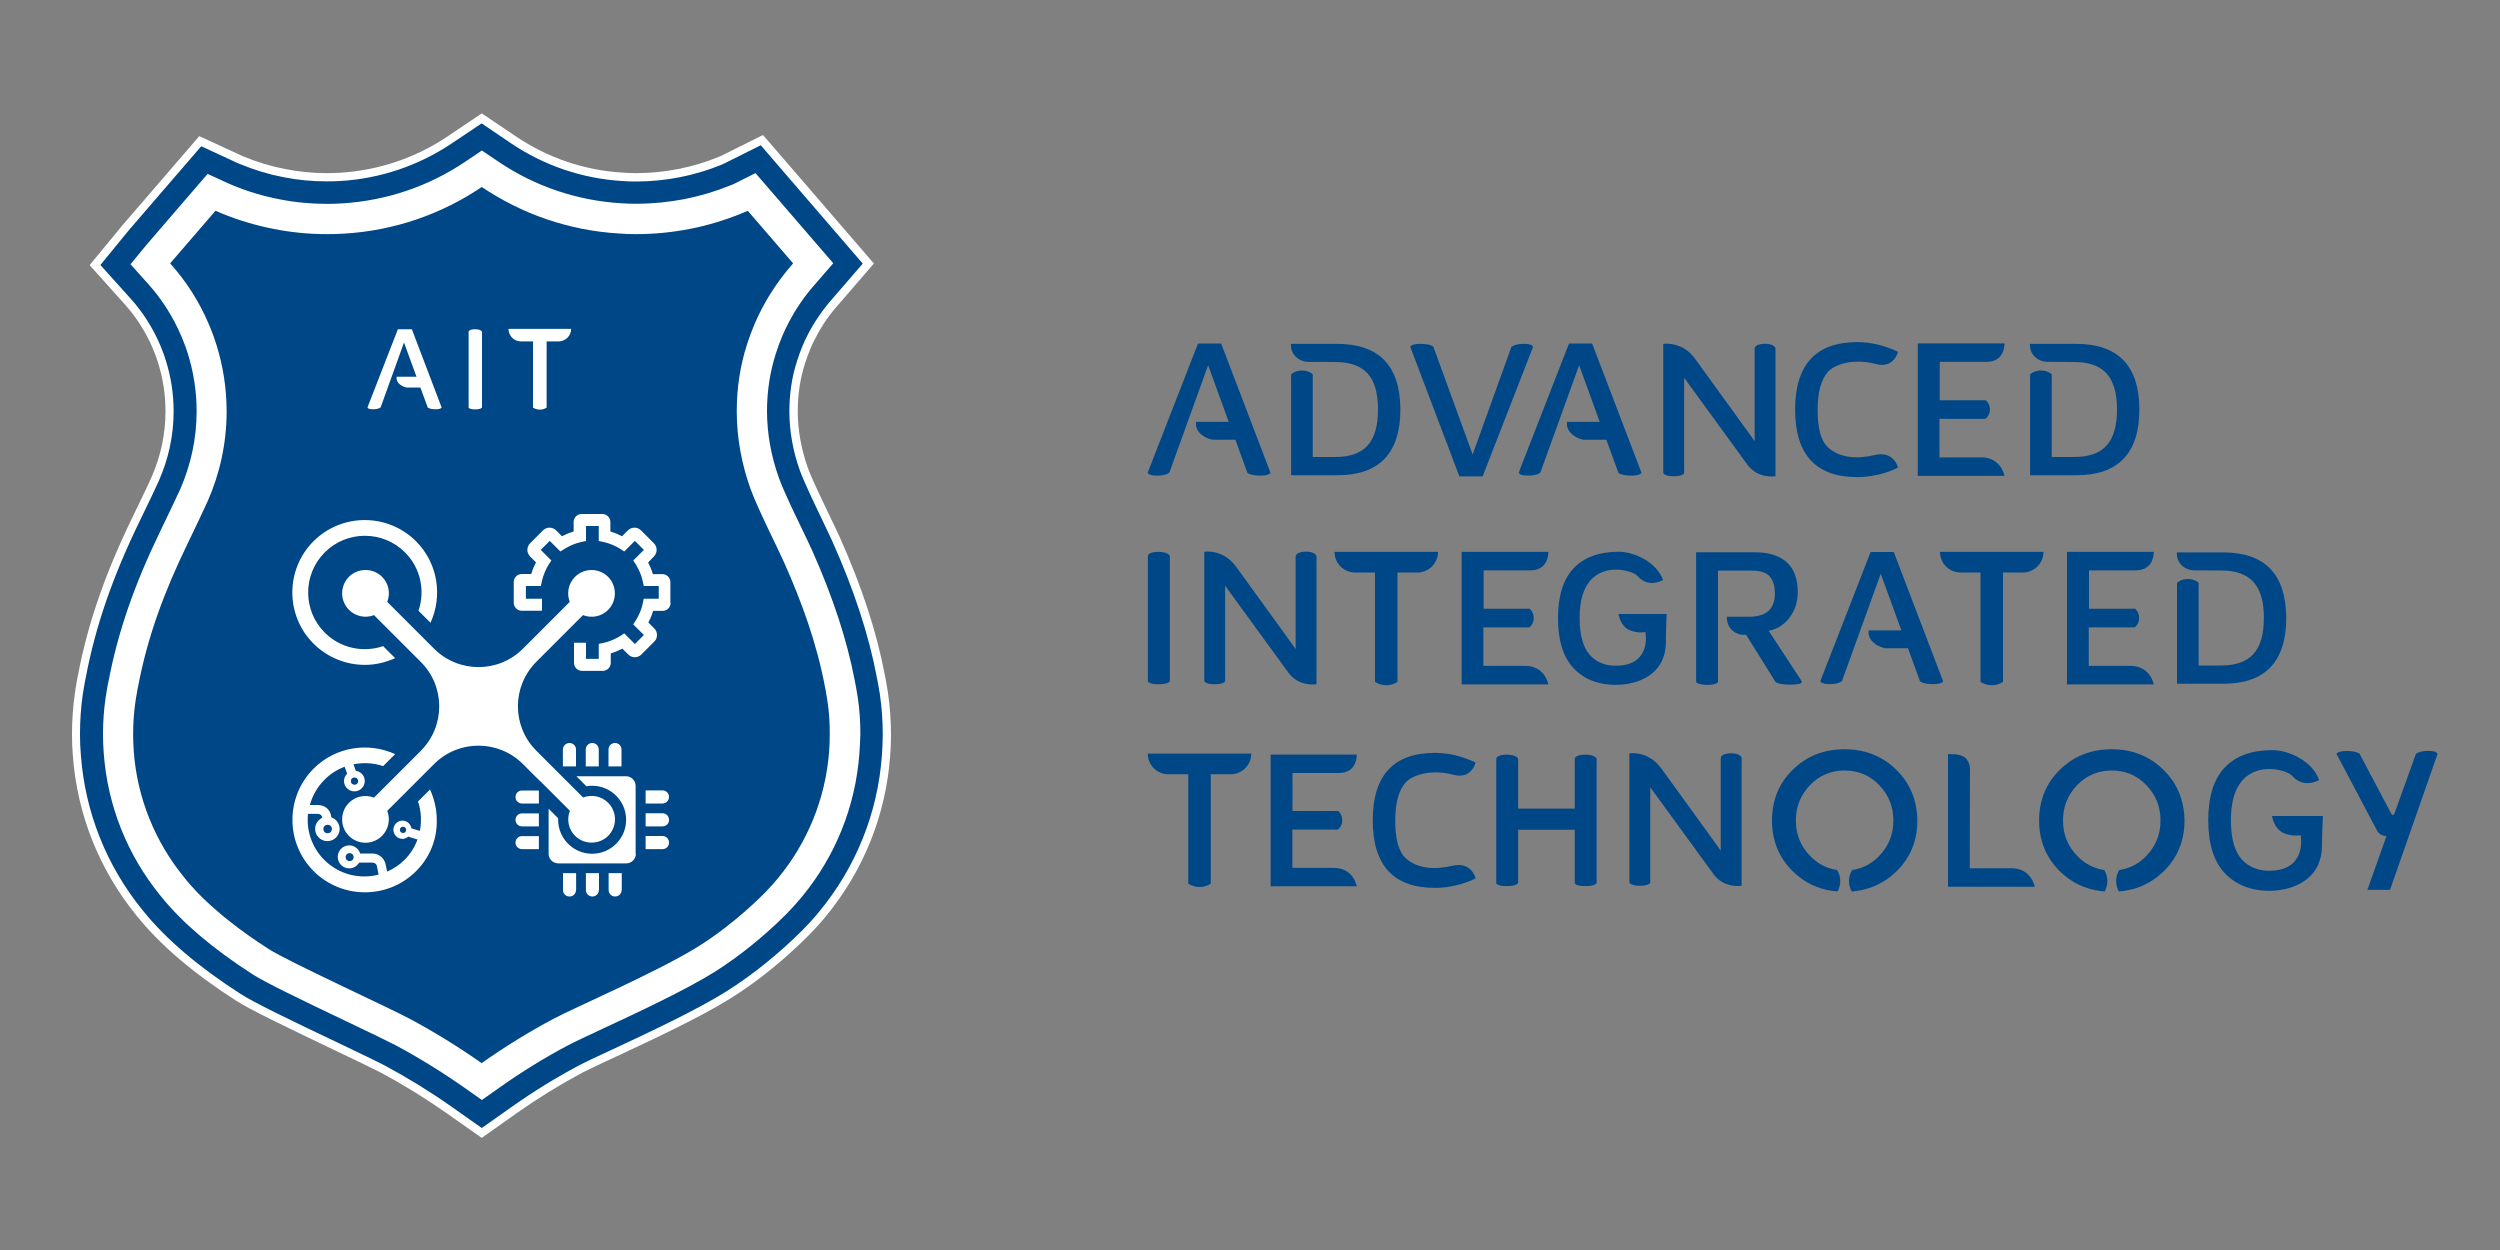 <?xml version="1.0" encoding="utf-8"?>
<!-- Generator: Adobe Illustrator 27.9.0, SVG Export Plug-In . SVG Version: 6.00 Build 0)  -->
<svg version="1.1" id="Layer_1" xmlns="http://www.w3.org/2000/svg" xmlns:xlink="http://www.w3.org/1999/xlink" x="0px" y="0px"
	 viewBox="0 0 200 100" style="enable-background:new 0 0 200 100;" xml:space="preserve">
<rect x="0" y="0" width="200" height="100" fill="#808080" stroke="none"/>
<style type="text/css">
	.st0{fill:#004788;}
	.st1{fill:#FFFFFF;}
</style>
<g>
	<g>
		<path class="st0" d="M116.93,44.15h6.94c0,0,0.07,1.48-1.45,1.48c-1.52,0-3.73,0-3.73,0v3.07h3.68c0,0,0.32,0.22,0.33,0.73
			c0.01,0.51-0.36,0.76-0.36,0.76h-3.67v3.08c0,0,2.07,0,3.34,0c1.6,0,1.86,1.48,1.86,1.48h-6.94V44.15z"/>
		<path class="st0" d="M144.15,54.52l-2.65-4.05c0.71-0.16,1.27-0.52,1.69-1.1c0.42-0.57,0.63-1.24,0.63-2
			c0-1.06-0.29-1.86-0.88-2.39c-0.59-0.53-1.44-0.8-2.55-0.8h-4.7v10.38c0,0,0.09,0.23,0.91,0.23c0.82,0,0.84-0.25,0.84-0.25v-8.89
			h2.75c0.64,0,1.09,0.15,1.38,0.46c0.28,0.31,0.42,0.76,0.42,1.37c0,0.63-0.17,1.09-0.52,1.4c-0.35,0.31-0.87,0.46-1.57,0.46h-1.75
			c0,0-0.08,0.78,0.61,1.23c0.46,0.3,0.92,0.2,0.92,0.2l2.35,3.77c0,0,0.15,0.23,1.2,0.23S144.15,54.52,144.15,54.52z"/>
		<path class="st0" d="M92.66,44.15c0.82,0,0.93,0.33,0.93,0.33v10.01c0,0-0.11,0.25-0.91,0.25c-0.8,0-0.85-0.23-0.85-0.23V44.48
			C91.82,44.48,91.84,44.15,92.66,44.15z"/>
		<path class="st0" d="M105.32,44.5v10.24c0,0-1.4,0.24-2.25-0.93s-5.06-6.95-5.06-6.95v7.63c0,0-0.06,0.25-0.84,0.25
			c-0.78,0-0.83-0.27-0.83-0.27V44.14c0,0,1.5-0.25,2.55,1.2c1.06,1.45,4.76,6.58,4.76,6.58v-7.41c0,0-0.01-0.38,0.87-0.38
			C105.23,44.14,105.32,44.5,105.32,44.5z"/>
		<path class="st0" d="M115.04,44.15h-8.28v0c0,0.89,0.7,1.61,1.57,1.65H110v8.75c0.26,0.17,0.57,0.27,0.9,0.27
			c0.33,0,0.64-0.1,0.9-0.27V45.8h1.67C114.35,45.75,115.04,45.03,115.04,44.15L115.04,44.15z"/>
		<path class="st0" d="M165.36,44.15h6.94c0,0,0.07,1.48-1.45,1.48c-1.52,0-3.73,0-3.73,0v3.07h3.68c0,0,0.32,0.22,0.33,0.73
			c0.01,0.51-0.36,0.76-0.36,0.76h-3.67v3.08c0,0,2.07,0,3.34,0c1.6,0,1.86,1.48,1.86,1.48h-6.94V44.15z"/>
		<path class="st0" d="M163.48,44.15h-8.28v0c0,0.89,0.7,1.61,1.57,1.65h1.67v8.75c0.26,0.17,0.57,0.27,0.9,0.27
			c0.33,0,0.64-0.1,0.9-0.27V45.8h1.67C162.78,45.75,163.48,45.03,163.48,44.15L163.48,44.15z"/>
		<path class="st0" d="M151.5,44.16h-1.85l-4.02,10.32c0,0-0.02,0.25,0.74,0.25c0.76,0,0.99-0.25,0.99-0.25l3.1-8.58l1.65,4.53
			h-2.62c0,0-0.08,0.43,0.22,0.8c0.41,0.51,1.09,0.63,1.09,0.63h1.84l0.96,2.64c0,0,0.21,0.23,1.03,0.23c0.76,0,0.82-0.23,0.82-0.23
			L151.5,44.16z"/>
		<path class="st0" d="M177.84,44.19h-3.69c0,0-0.08,0.57,0.37,1.02s1.06,0.42,1.06,0.42l2.09,0.01c1.18,0,2.04,0.3,2.6,0.91
			c0.56,0.61,0.84,1.57,0.84,2.89s-0.28,2.28-0.84,2.89c-0.56,0.61-1.42,0.91-2.6,0.91h-1.78v-6.61c0,0-0.27-0.31-0.86-0.31
			c-0.58,0-0.87,0.31-0.87,0.31v8.07h3.69c3.36,0,5.05-1.76,5.05-5.27C182.88,45.94,181.2,44.19,177.84,44.19z"/>
		<g>
			<g>
				<path class="st0" d="M125.89,53.46c-0.83-0.88-1.25-2.22-1.25-4.01c0-1.78,0.42-3.11,1.25-3.99c0.83-0.88,2.03-1.32,3.61-1.32
					c1.22,0,3.02,0.81,3.54,2.26c0,0-1.16,0.71-2.04-0.32c-0.34-0.4-2.56-1.08-3.81,0.4c-0.53,0.63-0.82,1.6-0.82,2.96
					c0,1.36,0.27,2.34,0.82,2.96c0.55,0.62,1.38,0.95,2.48,0.84c2.46-0.25,1.96-2.68,1.96-2.68s-0.58,0.14-1.27-0.15
					c-0.75-0.32-0.88-1.29-0.88-1.29h3.85c0,0-0.06,1.36-0.06,2.21c0,2.76-2.41,3.4-3.74,3.45
					C127.93,54.85,126.72,54.34,125.89,53.46z"/>
			</g>
		</g>
	</g>
	<g>
		<path class="st0" d="M153.42,27.47h6.94c0,0,0.07,1.48-1.45,1.48c-1.52,0-3.73,0-3.73,0v3.07h3.68c0,0,0.32,0.22,0.33,0.73
			c0.01,0.51-0.36,0.76-0.36,0.76h-3.67v3.08c0,0,2.07,0,3.34,0c1.6,0,1.86,1.48,1.86,1.48h-6.94V27.47z"/>
		<path class="st0" d="M142.04,27.86v10.24c0,0-1.4,0.24-2.25-0.93s-5.06-6.95-5.06-6.95v7.63c0,0-0.06,0.25-0.84,0.25
			c-0.78,0-0.83-0.27-0.83-0.27V27.51c0,0,1.5-0.25,2.55,1.2c1.06,1.45,4.76,6.58,4.76,6.58v-7.41c0,0-0.01-0.38,0.87-0.38
			C141.95,27.51,142.04,27.86,142.04,27.86z"/>
		<path class="st0" d="M116.75,38.11h1.86l4.03-10.35c0,0,0.02-0.25-0.74-0.25c-0.76,0-0.99,0.25-0.99,0.25l-3.1,8.6l-3.14-8.62
			c0,0-0.21-0.23-1.03-0.23c-0.76,0-0.82,0.23-0.82,0.23L116.75,38.11z"/>
		<path class="st0" d="M97.69,27.48h-1.85l-4.02,10.32c0,0-0.02,0.25,0.74,0.25s0.99-0.25,0.99-0.25l3.1-8.58l1.65,4.53h-2.62
			c0,0-0.08,0.43,0.22,0.8c0.41,0.51,1.09,0.63,1.09,0.63h1.84l0.96,2.64c0,0,0.21,0.23,1.03,0.23c0.76,0,0.82-0.23,0.82-0.23
			L97.69,27.48z"/>
		<path class="st0" d="M127.37,27.48h-1.85l-4.02,10.32c0,0-0.02,0.25,0.74,0.25c0.76,0,0.99-0.25,0.99-0.25l3.1-8.58l1.65,4.53
			h-2.62c0,0-0.08,0.43,0.22,0.8c0.41,0.51,1.09,0.63,1.09,0.63h1.84l0.96,2.64c0,0,0.21,0.23,1.03,0.23c0.76,0,0.82-0.23,0.82-0.23
			L127.37,27.48z"/>
		<path class="st0" d="M106.97,27.51h-3.69c0,0-0.08,0.57,0.37,1.02c0.45,0.45,1.06,0.42,1.06,0.42l2.09,0.01
			c1.18,0,2.04,0.3,2.6,0.91c0.56,0.61,0.84,1.57,0.84,2.89c0,1.31-0.28,2.28-0.84,2.89c-0.56,0.61-1.42,0.91-2.6,0.91h-1.78v-6.61
			c0,0-0.27-0.31-0.86-0.31c-0.58,0-0.87,0.31-0.87,0.31v8.07h3.69c3.36,0,5.05-1.76,5.05-5.27
			C112.01,29.26,110.33,27.51,106.97,27.51z"/>
		<path class="st0" d="M166.09,27.51h-3.69c0,0-0.08,0.57,0.37,1.02c0.45,0.45,1.06,0.42,1.06,0.42l2.09,0.01
			c1.18,0,2.04,0.3,2.6,0.91c0.56,0.61,0.84,1.57,0.84,2.89c0,1.31-0.28,2.28-0.84,2.89c-0.56,0.61-1.42,0.91-2.6,0.91h-1.78v-6.61
			c0,0-0.27-0.31-0.86-0.31c-0.58,0-0.87,0.31-0.87,0.31v8.07h3.69c3.36,0,5.05-1.76,5.05-5.27
			C171.14,29.26,169.45,27.51,166.09,27.51z"/>
		<path class="st0" d="M143.61,32.77c0-3.6,1.66-5.4,4.98-5.4c1.08,0,2.16,0.26,3.25,0.77c0,0-0.32,1.38-1.78,0.98
			c-1.75-0.47-3.28,0.01-3.83,0.63c-0.55,0.63-0.82,1.64-0.82,3.03c0,1.39,0.23,2.45,0.83,3.01c0.97,0.89,2.42,0.93,3.75,0.61
			c1.54-0.36,1.85,1.01,1.85,1.01c-0.48,0.24-1.01,0.43-1.58,0.56c-0.57,0.13-1.13,0.2-1.67,0.2
			C145.27,38.17,143.61,36.37,143.61,32.77z"/>
	</g>
	<g>
		<path class="st0" d="M100.1,60.29h-8.28v0c0,0.89,0.7,1.61,1.57,1.65h1.67v8.75c0.26,0.17,0.57,0.27,0.9,0.27
			c0.33,0,0.64-0.1,0.9-0.27v-8.75h1.67C99.4,61.9,100.1,61.18,100.1,60.29L100.1,60.29z"/>
		<path class="st0" d="M139.33,60.62v10.24c0,0-1.4,0.24-2.25-0.93c-0.85-1.17-5.06-6.95-5.06-6.95v7.63c0,0-0.06,0.25-0.84,0.25
			c-0.78,0-0.83-0.27-0.83-0.27V60.27c0,0,1.5-0.25,2.55,1.2c1.06,1.45,4.76,6.58,4.76,6.58v-7.41c0,0-0.01-0.38,0.87-0.38
			C139.25,60.27,139.33,60.62,139.33,60.62z"/>
		<path class="st0" d="M151.69,61.57c-1.12-1.09-2.49-1.63-4.13-1.63c-1.64,0-3.02,0.54-4.13,1.63c-1.12,1.09-1.67,2.45-1.67,4.07
			c0,1.63,0.56,2.98,1.67,4.07c0.13,0.13,0.27,0.25,0.41,0.37c0.9,0.73,1.95,1.14,3.16,1.24c0.14-0.25,0.22-0.53,0.22-0.83
			c0-0.33-0.09-0.63-0.25-0.89c-0.67-0.1-1.27-0.36-1.8-0.79c-0.13-0.1-0.25-0.22-0.37-0.34c-0.75-0.78-1.13-1.72-1.13-2.83
			c0-1.11,0.38-2.05,1.13-2.83c0.75-0.78,1.68-1.17,2.77-1.17c1.09,0,2.02,0.39,2.77,1.17c0.75,0.78,1.13,1.72,1.13,2.83
			c0,1.11-0.38,2.05-1.13,2.83c-0.12,0.12-0.24,0.24-0.37,0.34c-0.53,0.43-1.13,0.69-1.8,0.79c-0.16,0.26-0.25,0.56-0.25,0.89
			c0,0.3,0.08,0.59,0.22,0.83c1.21-0.1,2.26-0.51,3.16-1.24c0.14-0.12,0.28-0.24,0.42-0.37c1.11-1.09,1.67-2.45,1.67-4.07
			C153.36,64.01,152.81,62.66,151.69,61.57z"/>
		<path class="st0" d="M173.06,61.57c-1.12-1.09-2.49-1.63-4.13-1.63c-1.64,0-3.02,0.54-4.13,1.63c-1.12,1.09-1.67,2.45-1.67,4.07
			c0,1.63,0.56,2.98,1.67,4.07c0.13,0.13,0.27,0.25,0.41,0.37c0.9,0.73,1.95,1.14,3.16,1.24c0.14-0.25,0.22-0.53,0.22-0.83
			c0-0.33-0.09-0.63-0.25-0.89c-0.67-0.1-1.27-0.36-1.8-0.79c-0.13-0.1-0.25-0.22-0.37-0.34c-0.75-0.78-1.13-1.72-1.13-2.83
			c0-1.11,0.38-2.05,1.13-2.83c0.75-0.78,1.68-1.17,2.77-1.17c1.09,0,2.02,0.39,2.77,1.17c0.75,0.78,1.13,1.72,1.13,2.83
			c0,1.11-0.38,2.05-1.13,2.83c-0.12,0.12-0.24,0.24-0.37,0.34c-0.53,0.43-1.13,0.69-1.8,0.79c-0.16,0.26-0.25,0.56-0.25,0.89
			c0,0.3,0.08,0.59,0.22,0.83c1.21-0.1,2.26-0.51,3.16-1.24c0.14-0.12,0.28-0.24,0.42-0.37c1.11-1.09,1.67-2.45,1.67-4.07
			C174.73,64.01,174.18,62.66,173.06,61.57z"/>
		<g>
			<polygon class="st0" points="157.6,64.88 157.6,64.88 157.6,61.81 157.6,61.81 			"/>
			<path class="st0" d="M157.16,60.58c-0.45-0.33-1.32-0.24-1.32-0.24v10.6h6.94c0,0-0.26-1.48-1.86-1.48c-1.27,0-3.34,0-3.34,0
				l0.02-7.83C157.6,61.62,157.65,60.94,157.16,60.58z"/>
		</g>
		<path class="st0" d="M109.82,65.63c0-3.6,1.66-5.4,4.98-5.4c1.08,0,2.16,0.26,3.25,0.77c0,0-0.32,1.38-1.78,0.98
			c-1.75-0.47-3.28,0.01-3.83,0.63c-0.55,0.63-0.82,1.64-0.82,3.03c0,1.39,0.23,2.45,0.83,3.01c0.97,0.89,2.42,0.93,3.75,0.61
			c1.54-0.36,1.85,1.01,1.85,1.01c-0.48,0.24-1.01,0.43-1.58,0.56c-0.57,0.13-1.13,0.2-1.67,0.2
			C111.48,71.03,109.82,69.23,109.82,65.63z"/>
		<path class="st0" d="M101.65,60.37h6.89c0,0,0.07,1.47-1.44,1.47c-1.51,0-3.7,0-3.7,0v3.04h3.65c0,0,0.32,0.22,0.33,0.73
			c0.01,0.5-0.35,0.76-0.35,0.76h-3.64v3.06c0,0,2.05,0,3.31,0c1.59,0,1.84,1.47,1.84,1.47h-6.89V60.37z"/>
		<path class="st0" d="M126.81,60.37c-0.81,0-0.83,0.33-0.83,0.33v3.99h-4.53V60.7c0,0-0.11-0.33-0.92-0.33
			c-0.81,0-0.83,0.33-0.83,0.33v9.96c0,0,0.05,0.23,0.85,0.23c0.79,0,0.9-0.25,0.9-0.25v-4.26h4.53v4.28c0,0,0.05,0.23,0.85,0.23
			s0.9-0.25,0.9-0.25V60.7C127.73,60.7,127.62,60.37,126.81,60.37z"/>
		<g>
			<g>
				<path class="st0" d="M177.98,69.85c-0.88-0.93-1.32-2.35-1.32-4.24c0-1.88,0.44-3.28,1.32-4.21c0.88-0.93,2.15-1.39,3.81-1.39
					c1.29,0,3.19,0.85,3.74,2.39c0,0-1.22,0.75-2.16-0.34c-0.36-0.42-2.71-1.15-4.03,0.43c-0.56,0.67-0.87,1.69-0.87,3.13
					c0,1.43,0.29,2.48,0.87,3.13c0.58,0.65,1.46,1.01,2.63,0.89c2.6-0.26,2.08-2.83,2.08-2.83s-0.62,0.15-1.35-0.16
					c-0.79-0.34-0.94-1.37-0.94-1.37h4.07c0,0-0.07,1.44-0.07,2.33c0,2.92-2.55,3.59-3.96,3.65
					C180.14,71.32,178.86,70.78,177.98,69.85z"/>
			</g>
		</g>
		<path class="st0" d="M194.26,60.07c-0.76,0-0.99,0.25-0.99,0.25l-1.7,4.72c0,0-0.06,0.17-0.16,0.16c-0.07,0-0.14-0.16-0.14-0.16
			l-2.5-4.73c0,0-0.21-0.23-1.03-0.23c-0.76,0-0.82,0.23-0.82,0.23l3.22,6.09c0,0,0.2,0.49,0.78,0.48l-1.53,4.31h1.81l3.8-10.86
			C195,60.32,195.02,60.07,194.26,60.07z"/>
	</g>
</g>
<g>
	<path class="st1" d="M71.04,55.44L71.04,55.44c-0.04-0.28-0.09-0.55-0.13-0.77c-0.04-0.24-0.08-0.48-0.13-0.7
		c-0.65-3.42-1.82-7-3.58-10.95c-0.19-0.43-0.49-1.06-0.84-1.77c-0.56-1.17-1.41-2.93-1.73-3.82c-0.53-1.47-0.81-3.04-0.81-4.52
		c0-1.34,0.19-2.63,0.58-3.83c0.32-1,0.61-1.6,0.73-1.83c0.45-0.92,1.01-1.79,1.68-2.58c0.06-0.08,0.18-0.21,0.26-0.3l2.84-3.29
		L61.04,10.8l-3.39,1.69l-0.18,0.07c-1.02,0.42-2.1,0.75-3.21,0.96c-1.1,0.22-2.23,0.33-3.35,0.33c-0.4,0-0.72-0.01-1.09-0.04
		c-3.06-0.18-6.01-1.18-8.55-2.9l-2.73-1.84l-2.73,1.84c-2.55,1.72-5.53,2.72-8.62,2.91c-0.31,0.02-0.65,0.03-1.03,0.03
		c-1.14,0-2.27-0.11-3.36-0.33c-1.11-0.21-2.2-0.54-3.34-1.01c-0.06-0.02-0.12-0.05-0.18-0.08l-3.34-1.54l-2.4,2.79
		c-3.58,4.15-3.65,4.23-3.7,4.29l-2.67,3.24l2.8,3.12c0.93,1.04,1.69,2.22,2.24,3.51l0.11,0.27c0.11,0.27,0.22,0.56,0.33,0.93
		c0.39,1.24,0.59,2.54,0.59,3.87c0,1.81-0.38,3.58-1.12,5.27c-0.22,0.51-1.2,2.54-1.55,3.26c-2.18,4.49-3.55,8.47-4.32,12.52
		c-0.05,0.21-0.09,0.43-0.12,0.63c-0.05,0.28-0.1,0.57-0.14,0.88c-0.15,1.06-0.23,2.15-0.23,3.26c0,0.6,0.02,1.19,0.07,1.74
		c0.35,4.7,2.11,9.11,5.08,12.76l0.04,0.05c1.85,2.3,4.5,4.57,7.9,6.75c1.16,0.75,3.92,2.07,7.99,4.02
		c1.53,0.73,3.11,1.49,3.63,1.76c1.79,0.96,3.56,2.05,5.25,3.24l2.82,1.98l2.81-1.99c1.69-1.19,3.46-2.28,5.26-3.24
		c0.42-0.22,1.63-0.79,2.65-1.26c2.85-1.33,6.76-3.15,9.23-4.7c2.09-1.31,4.28-3.08,6.17-4.98l0.09-0.09
		c0.45-0.46,0.89-0.94,1.29-1.43c3.03-3.67,4.82-8.11,5.17-12.84c0.05-0.58,0.07-1.18,0.07-1.77C71.27,57.63,71.2,56.52,71.04,55.44
		z"/>
	<g>
		<path class="st0" d="M70.39,55.54c-0.04-0.27-0.09-0.53-0.13-0.76c-0.04-0.23-0.08-0.45-0.13-0.67c-0.64-3.36-1.8-6.9-3.54-10.8
			c-0.19-0.42-0.49-1.05-0.83-1.76c-0.57-1.18-1.42-2.96-1.76-3.88c-0.56-1.54-0.85-3.18-0.85-4.75c0-1.41,0.2-2.77,0.61-4.03
			c0.33-1.04,0.64-1.67,0.76-1.91c0.47-0.97,1.07-1.88,1.76-2.72c0.08-0.1,0.25-0.3,0.32-0.37l2.42-2.8l-8.16-9.47l-2.94,1.47
			c-0.04,0.02-0.09,0.04-0.14,0.06l-0.07,0.03c-1.06,0.44-2.18,0.77-3.33,1c-1.15,0.22-2.32,0.34-3.48,0.34
			c-0.42,0-0.75-0.01-1.13-0.04c-3.17-0.19-6.24-1.23-8.88-3.01l-2.36-1.6l-2.37,1.59c-2.65,1.78-5.73,2.83-8.94,3.02
			c-0.33,0.02-0.68,0.03-1.08,0.03c-1.18,0-2.35-0.11-3.48-0.34c-1.16-0.22-2.27-0.56-3.45-1.04c-0.07-0.03-0.15-0.06-0.22-0.09
			l-2.89-1.34l-2.08,2.41c-3.6,4.17-3.65,4.23-3.69,4.28L8.03,21.2l2.43,2.7c0.98,1.09,1.77,2.34,2.35,3.7l0.11,0.27
			c0.12,0.28,0.23,0.59,0.35,0.98c0.41,1.3,0.62,2.67,0.62,4.07c0,1.9-0.4,3.76-1.18,5.54c-0.22,0.51-1.19,2.52-1.56,3.28
			c-2.15,4.43-3.51,8.37-4.27,12.37c-0.04,0.2-0.08,0.4-0.12,0.61c-0.05,0.27-0.09,0.55-0.14,0.85c-0.15,1.03-0.22,2.09-0.22,3.16
			c0,0.58,0.02,1.15,0.07,1.69c0.34,4.56,2.05,8.85,4.94,12.4l0.05,0.06c1.8,2.24,4.41,4.46,7.75,6.61
			c1.13,0.73,3.85,2.04,7.91,3.97c1.54,0.74,3.14,1.5,3.66,1.78c1.81,0.97,3.6,2.07,5.32,3.28l2.44,1.72l2.44-1.72
			c1.71-1.21,3.5-2.31,5.32-3.28c0.41-0.22,1.48-0.72,2.64-1.26c2.85-1.33,6.75-3.15,9.19-4.68c2.05-1.29,4.2-3.02,6.06-4.88
			l0.09-0.09c0.43-0.44,0.86-0.91,1.25-1.39c2.94-3.56,4.68-7.88,5.02-12.47c0.04-0.56,0.07-1.14,0.07-1.72
			C70.62,57.66,70.54,56.59,70.39,55.54z M68.75,60.3c-0.32,4.22-1.91,8.19-4.61,11.46c-0.37,0.44-0.75,0.87-1.15,1.28l-0.07,0.07
			c-1.76,1.77-3.8,3.41-5.73,4.63c-2.35,1.47-6.19,3.26-9,4.57c-1.22,0.57-2.27,1.06-2.74,1.31c-1.89,1-3.74,2.14-5.51,3.4
			l-1.39,0.98l-1.39-0.98c-1.78-1.25-3.63-2.39-5.51-3.4c-0.57-0.3-2.13-1.05-3.79-1.84c-3.83-1.83-6.62-3.17-7.66-3.84
			c-3.17-2.04-5.63-4.13-7.31-6.22l-0.05-0.06c-2.66-3.26-4.23-7.2-4.54-11.39c-0.04-0.5-0.06-1.03-0.06-1.56
			c0-0.98,0.07-1.96,0.21-2.9c0.04-0.27,0.08-0.53,0.13-0.79c0.03-0.19,0.06-0.37,0.11-0.55c0.73-3.86,2.04-7.66,4.12-11.95
			c0.32-0.67,1.34-2.78,1.59-3.34c0.88-2.01,1.33-4.12,1.33-6.27c0-1.58-0.24-3.13-0.7-4.61c-0.14-0.44-0.27-0.8-0.41-1.13
			l-0.04-0.1c-0.02-0.06-0.05-0.12-0.08-0.19c-0.66-1.55-1.56-2.96-2.67-4.19l-1.39-1.55l1.32-1.6c0.02-0.03,0.07-0.09,3.66-4.25
			l1.19-1.38l1.65,0.76c0.11,0.05,0.22,0.1,0.33,0.14c1.25,0.52,2.5,0.89,3.76,1.13c1.24,0.25,2.52,0.37,3.82,0.37
			c0.44,0,0.83-0.01,1.2-0.04c3.52-0.21,6.92-1.36,9.83-3.32l1.35-0.91l1.35,0.91c2.9,1.96,6.29,3.1,9.78,3.31
			c0.4,0.03,0.78,0.04,1.24,0.04c1.28,0,2.57-0.13,3.83-0.37c1.26-0.25,2.5-0.62,3.68-1.1c0.14-0.05,0.24-0.09,0.33-0.14l1.68-0.84
			l6.22,7.21l-1.37,1.58c0,0-0.26,0.3-0.37,0.43c-0.79,0.94-1.46,1.98-2,3.08c-0.13,0.26-0.49,0.99-0.86,2.16
			c-0.46,1.44-0.7,2.98-0.7,4.58c0,1.77,0.33,3.62,0.96,5.36c0.36,1.01,1.21,2.77,1.83,4.05c0.33,0.69,0.62,1.29,0.81,1.71
			c1.69,3.79,2.8,7.2,3.42,10.43c0.04,0.19,0.08,0.38,0.11,0.58c0.04,0.25,0.09,0.5,0.13,0.76c0.14,0.96,0.21,1.93,0.21,2.92
			C68.81,59.26,68.79,59.78,68.75,60.3z"/>
	</g>
	<g>
		<circle class="st0" cx="26.21" cy="66.32" r="0.34"/>
		<circle class="st0" cx="28.36" cy="62.49" r="0.29"/>
		<path class="st0" d="M27.97,68.25c-0.18,0-0.32,0.14-0.32,0.32c0,0.18,0.14,0.32,0.32,0.32c0.18,0,0.32-0.14,0.32-0.32
			C28.29,68.39,28.15,68.25,27.97,68.25z"/>
		<path class="st0" d="M66.21,56.17c-0.04-0.24-0.08-0.48-0.12-0.73c-0.02-0.16-0.05-0.32-0.09-0.48c-0.65-3.47-1.86-6.8-3.26-9.94
			c-0.55-1.24-2.1-4.27-2.7-5.92c-0.68-1.88-1.1-4.01-1.1-6.19c0-1.86,0.27-3.64,0.81-5.32c0.44-1.37,0.86-2.22,0.99-2.48
			c0.63-1.29,1.41-2.48,2.31-3.57c0.12-0.14,0.4-0.47,0.4-0.47l-3.63-4.21c-0.16,0.08-0.32,0.14-0.49,0.21
			c-1.32,0.54-2.7,0.96-4.13,1.24c-1.39,0.27-2.82,0.42-4.29,0.42c-0.47,0-0.92-0.01-1.38-0.05c-4.05-0.24-7.81-1.58-10.99-3.72
			c-3.18,2.15-6.96,3.49-11.02,3.73c-0.45,0.03-0.9,0.04-1.36,0.04c-1.46,0-2.89-0.14-4.28-0.42c-1.44-0.28-2.84-0.7-4.17-1.25
			c-0.16-0.06-0.31-0.13-0.47-0.2c0,0-3.57,4.14-3.63,4.21c1.28,1.42,2.32,3.05,3.08,4.83c0.05,0.11,0.1,0.22,0.14,0.33
			c0.18,0.44,0.34,0.88,0.48,1.34c0.53,1.69,0.82,3.48,0.82,5.34c0,2.58-0.56,5.03-1.54,7.24c-0.28,0.63-1.35,2.86-1.62,3.42
			c-1.75,3.61-3.16,7.27-3.93,11.39c-0.04,0.16-0.07,0.31-0.09,0.48c-0.05,0.24-0.08,0.48-0.12,0.73c-0.12,0.83-0.18,1.69-0.18,2.56
			c0,0.47,0.02,0.92,0.05,1.38c0.28,3.79,1.74,7.26,4,10.04c0.36,0.45,2.13,2.78,6.79,5.77c1.59,1.02,9.65,4.7,11.28,5.58
			c2,1.07,3.92,2.26,5.76,3.55c1.84-1.3,3.76-2.49,5.76-3.55c1.63-0.88,8.32-3.75,11.6-5.8c2.93-1.84,5.12-4.1,5.36-4.34
			c0.35-0.36,0.69-0.74,1.01-1.13c2.3-2.79,3.78-6.29,4.07-10.12c0.04-0.45,0.05-0.91,0.05-1.38
			C66.39,57.86,66.33,57.01,66.21,56.17z M40.68,26.31h5.01v0c0,0.54-0.42,0.97-0.95,1h-1.01v5.3c-0.16,0.1-0.34,0.16-0.54,0.16
			c-0.2,0-0.39-0.06-0.55-0.16v-5.3h-1.01C41.1,27.29,40.68,26.85,40.68,26.31L40.68,26.31z M37.49,26.54c0,0,0.01-0.2,0.51-0.2
			c0.5,0,0.56,0.2,0.56,0.2v6.06c0,0-0.07,0.15-0.55,0.15s-0.52-0.14-0.52-0.14V26.54z M31.83,26.34h1.12l2.38,6.26
			c0,0-0.03,0.14-0.49,0.14c-0.49,0-0.62-0.14-0.62-0.14L33.63,31h-1.11c0,0-0.41-0.07-0.66-0.38c-0.18-0.22-0.13-0.48-0.13-0.48
			h1.59l-1-2.74l-1.87,5.19c0,0-0.14,0.15-0.6,0.15c-0.46,0-0.45-0.15-0.45-0.15L31.83,26.34z M25.08,43.3
			c2.26-2.26,5.94-2.26,8.2,0c1.76,1.76,2.14,4.38,1.16,6.52l-0.96-0.96c0.54-1.59,0.18-3.41-1.08-4.67c-1.77-1.77-4.65-1.77-6.42,0
			c-1.77,1.77-1.77,4.65,0,6.42c1.26,1.26,3.09,1.62,4.67,1.08l0.96,0.96c-0.77,0.35-1.59,0.54-2.42,0.54
			c-1.48,0-2.97-0.57-4.1-1.69C22.82,49.24,22.82,45.56,25.08,43.3z M33.29,69.69c-2.26,2.26-5.94,2.26-8.2,0
			c-2.26-2.26-2.26-5.94,0-8.2c1.76-1.76,4.38-2.14,6.52-1.16l-0.96,0.96c-0.76-0.26-1.58-0.3-2.37-0.15l0.18,0.51l-0.03,0.01
			c0.42,0.04,0.75,0.38,0.75,0.82c0,0.46-0.37,0.83-0.83,0.83c-0.46,0-0.83-0.37-0.83-0.83c0-0.23,0.1-0.44,0.25-0.59l-0.2-0.55
			c-0.59,0.22-1.14,0.56-1.61,1.04c-0.58,0.58-0.97,1.28-1.17,2.02h0.6c0.09,0,0.49,0,0.8,0.29c0.13,0.12,0.28,0.35,0.32,0.7
			c0.38,0.13,0.66,0.49,0.66,0.92c0,0.54-0.44,0.98-0.98,0.98c-0.54,0-0.98-0.44-0.98-0.98c0-0.4,0.24-0.73,0.57-0.89
			c-0.02-0.09-0.04-0.16-0.09-0.21c-0.1-0.1-0.26-0.1-0.28-0.1l-0.02,0l-0.01,0h-0.74c-0.14,1.31,0.3,2.68,1.3,3.68
			c1.18,1.18,2.84,1.57,4.35,1.18l-0.14-0.69v0c-0.02-0.09-0.1-0.27-0.39-0.27h-1.03c-0.16,0.27-0.45,0.46-0.79,0.46
			c-0.51,0-0.92-0.41-0.92-0.92c0-0.51,0.41-0.92,0.92-0.92c0.41,0,0.76,0.28,0.87,0.65h0.94c0.74,0,1.04,0.56,1.1,0.87l0.12,0.58
			c0.5-0.22,0.98-0.53,1.39-0.94c0.48-0.48,0.82-1.03,1.04-1.63c-0.19-0.05-0.43-0.13-0.74-0.23c-0.13,0.11-0.29,0.18-0.46,0.18
			c-0.41,0-0.73-0.33-0.73-0.73s0.33-0.73,0.73-0.73c0.36,0,0.65,0.27,0.71,0.61c0.23,0.08,0.48,0.16,0.68,0.21
			c0.15-0.78,0.11-1.59-0.15-2.35l0.96-0.96c0.35,0.77,0.54,1.59,0.54,2.42C34.98,67.08,34.42,68.56,33.29,69.69z M43.11,67.93
			h-1.35c-0.29,0-0.52-0.23-0.52-0.52c0-0.29,0.23-0.52,0.52-0.52h1.35V67.93z M43.11,66.11h-1.35c-0.29,0-0.52-0.23-0.52-0.52
			s0.23-0.52,0.52-0.52h1.35V66.11z M43.11,64.28h-1.35c-0.29,0-0.52-0.23-0.52-0.52s0.23-0.52,0.52-0.52h1.35V64.28z M42.78,62.07
			l-0.94-0.94c-1.97-1.97-5.16-1.97-7.12,0l-0.94,0.94l-0.9,0.9l-1.9,1.9c0.26,0.67,0.12,1.46-0.42,2
			c-0.74,0.74-1.94,0.73-2.67-0.02c-0.69-0.71-0.69-1.88-0.01-2.59c0.54-0.57,1.35-0.72,2.04-0.45l1.9-1.9l0.9-0.9l0.94-0.94
			c1.97-1.97,1.97-5.16,0-7.12l-3.74-3.74c-0.67,0.26-1.46,0.12-2-0.42c-0.74-0.74-0.73-1.94,0.02-2.67
			c0.71-0.69,1.88-0.69,2.59-0.01c0.57,0.54,0.72,1.35,0.45,2.04l1.9,1.9l0.9,0.9l0.94,0.94c1.97,1.97,5.16,1.97,7.12,0l0.94-0.94
			l0.9-0.9l1.9-1.9c-0.26-0.67-0.12-1.46,0.42-2c0.74-0.74,1.94-0.73,2.67,0.02c0.69,0.71,0.69,1.88,0.01,2.59
			c-0.54,0.57-1.35,0.72-2.04,0.45l-1.9,1.9l-0.89,0.89l-0.94,0.94c-1.97,1.97-1.97,5.16,0,7.12l1.48,1.48l0.36,0.36l1.9,1.9
			c0.67-0.26,1.46-0.12,2,0.42c0.74,0.74,0.73,1.94-0.02,2.67c-0.71,0.69-1.88,0.69-2.59,0.01c-0.57-0.54-0.72-1.35-0.45-2.04
			l-1.9-1.9L42.78,62.07z M45.56,59.44c0.29,0,0.52,0.23,0.52,0.52v1.35h-1.05v-1.35C45.04,59.67,45.27,59.44,45.56,59.44z
			 M46.08,71.2c0,0.29-0.23,0.52-0.52,0.52c-0.29,0-0.52-0.23-0.52-0.52v-1.35h1.05V71.2z M47.91,71.2c0,0.29-0.23,0.52-0.52,0.52
			c-0.29,0-0.52-0.23-0.52-0.52v-1.35h1.05V71.2z M49.73,71.2c0,0.29-0.23,0.52-0.52,0.52s-0.52-0.23-0.52-0.52v-1.35h1.05V71.2z
			 M50.87,68.3c0,0.42-0.34,0.77-0.77,0.77h-5.44c-0.42,0-0.77-0.34-0.77-0.77v-3.6l0.76,0.76c0,0.04,0,0.08,0,0.12
			c0,1.5,1.22,2.72,2.72,2.72c1.5,0,2.72-1.22,2.72-2.72c0-1.5-1.22-2.72-2.72-2.72c-0.16,0-0.31,0.01-0.46,0.04l-0.8-0.8h3.97
			c0.42,0,0.77,0.34,0.77,0.77V68.3z M46.86,61.31v-1.35c0-0.29,0.23-0.52,0.52-0.52c0.29,0,0.52,0.23,0.52,0.52v1.35H46.86z
			 M48.68,61.31v-1.35c0-0.29,0.23-0.52,0.52-0.52s0.52,0.23,0.52,0.52v1.35H48.68z M53,67.93h-1.35v-1.05H53
			c0.29,0,0.52,0.23,0.52,0.52C53.53,67.7,53.29,67.93,53,67.93z M53,66.11h-1.35v-1.05H53c0.29,0,0.52,0.23,0.52,0.52
			C53.53,65.88,53.29,66.11,53,66.11z M53,64.28h-1.35v-1.05H53c0.29,0,0.52,0.23,0.52,0.52S53.29,64.28,53,64.28z M53.65,48.23
			c0,0.35-0.29,0.64-0.64,0.64h-0.76c-0.05,0.17-0.11,0.34-0.18,0.51c-0.06,0.14-0.13,0.29-0.2,0.42l0.47,0.47
			c0.14,0.14,0.22,0.33,0.22,0.53s-0.08,0.39-0.22,0.53l-1.03,1.03c-0.29,0.29-0.76,0.29-1.05,0l-0.47-0.47
			c-0.14,0.07-0.28,0.14-0.42,0.2c-0.17,0.07-0.34,0.13-0.51,0.18v0.76c0,0.35-0.29,0.64-0.64,0.64h-1.66
			c-0.35,0-0.64-0.29-0.64-0.64v-1.61h0.96v1.29h1.02v-1.2l0.38-0.08c0.24-0.05,0.49-0.13,0.72-0.23c0.21-0.09,0.42-0.2,0.62-0.32
			l0.32-0.21l0.85,0.85l0.72-0.72l-0.85-0.85l0.21-0.33c0.12-0.19,0.23-0.4,0.32-0.62c0.1-0.23,0.18-0.47,0.23-0.72l0.08-0.38h1.2
			v-1.02h-1.2l-0.08-0.38c-0.05-0.24-0.13-0.49-0.23-0.72c-0.09-0.21-0.2-0.42-0.32-0.62l-0.21-0.32l0.85-0.85l-0.72-0.72
			l-0.85,0.85l-0.32-0.21c-0.19-0.12-0.4-0.23-0.62-0.32c-0.23-0.1-0.47-0.18-0.72-0.23l-0.38-0.08v-1.2h-1.02v1.2l-0.38,0.08
			c-0.24,0.05-0.49,0.13-0.72,0.23c-0.21,0.09-0.42,0.2-0.62,0.32l-0.33,0.21l-0.85-0.85l-0.72,0.72l0.85,0.85l-0.21,0.32
			c-0.12,0.19-0.23,0.4-0.32,0.62c-0.1,0.23-0.18,0.47-0.23,0.72l-0.08,0.38h-1.2v1.02h1.29v0.96h-1.62c-0.35,0-0.64-0.29-0.64-0.64
			v-1.66c0-0.35,0.29-0.64,0.64-0.64h0.76c0.05-0.17,0.11-0.34,0.18-0.51c0.06-0.14,0.13-0.29,0.2-0.42l-0.47-0.47
			c-0.14-0.14-0.22-0.33-0.22-0.53c0-0.2,0.08-0.39,0.22-0.53l1.03-1.03c0.29-0.29,0.76-0.29,1.05,0l0.47,0.47
			c0.14-0.07,0.28-0.14,0.42-0.2c0.17-0.07,0.34-0.13,0.51-0.18v-0.76c0-0.35,0.29-0.64,0.64-0.64h1.66c0.35,0,0.64,0.29,0.64,0.64
			v0.76c0.17,0.05,0.34,0.11,0.51,0.18c0.14,0.06,0.29,0.13,0.42,0.2l0.47-0.47c0.29-0.29,0.76-0.29,1.05,0l1.03,1.03
			c0.14,0.14,0.22,0.33,0.22,0.53c0,0.2-0.08,0.39-0.22,0.53L51.85,45c0.07,0.14,0.14,0.28,0.2,0.42c0.07,0.17,0.13,0.34,0.18,0.51
			h0.76c0.35,0,0.64,0.29,0.64,0.64V48.23z"/>
		<circle class="st0" cx="32.24" cy="66.39" r="0.25"/>
	</g>
</g>
</svg>

